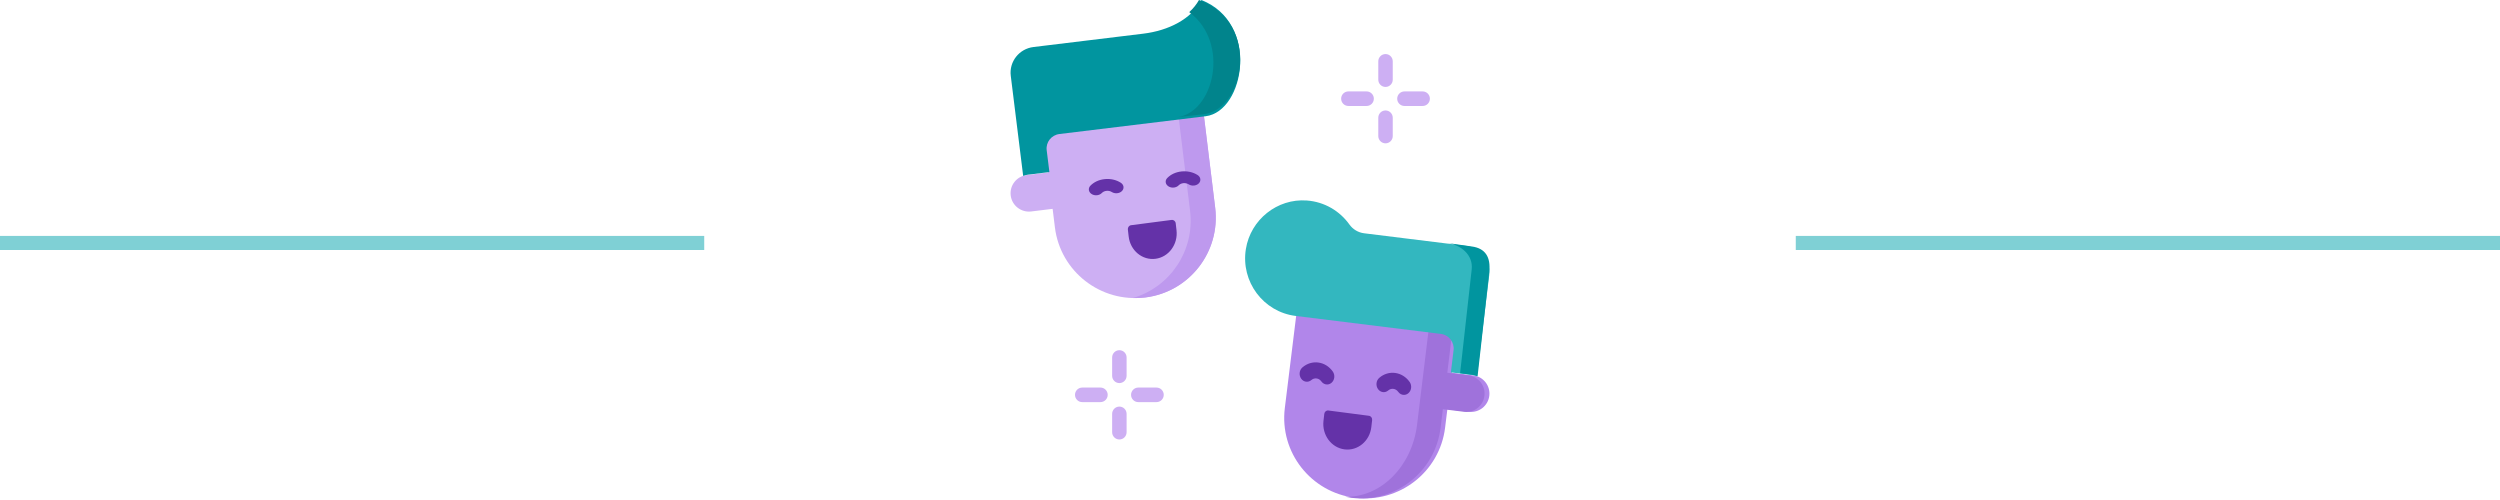 <svg width="355" height="71" viewBox="0 0 355 71" fill="none" xmlns="http://www.w3.org/2000/svg">
<path fill-rule="evenodd" clip-rule="evenodd" d="M148.044 18.052L148.836 24.484L145.795 24.856C144.362 25.032 143.344 26.331 143.52 27.76C143.696 29.188 144.999 30.203 146.432 30.028L149.473 29.656L149.797 32.288C150.569 38.554 156.289 43.01 162.574 42.24C168.859 41.471 173.328 35.768 172.556 29.503L170.803 15.266L148.044 18.052Z" fill="#CDAFF3"/>
<path fill-rule="evenodd" clip-rule="evenodd" d="M167.251 15.706L168.991 29.943C169.683 35.599 166.134 40.796 160.848 42.32C161.44 42.34 162.041 42.317 162.648 42.242C168.887 41.472 173.324 35.769 172.558 29.503L170.817 15.266L167.251 15.706Z" fill="#BE99EE"/>
<path fill-rule="evenodd" clip-rule="evenodd" d="M155.644 27.731C155.422 27.731 155.199 27.673 155.01 27.553C154.561 27.268 154.481 26.74 154.832 26.375C155.337 25.849 156.064 25.514 156.879 25.433C157.694 25.352 158.498 25.533 159.145 25.944C159.594 26.23 159.674 26.757 159.323 27.122C158.972 27.488 158.323 27.552 157.874 27.267C157.662 27.132 157.398 27.072 157.13 27.099C156.863 27.126 156.624 27.236 156.458 27.409C156.255 27.62 155.951 27.731 155.644 27.731Z" fill="#6432A8"/>
<path fill-rule="evenodd" clip-rule="evenodd" d="M166.557 26.641C166.334 26.641 166.111 26.583 165.922 26.463C165.473 26.178 165.393 25.65 165.744 25.285C166.787 24.199 168.722 24.006 170.057 24.854C170.506 25.139 170.586 25.667 170.235 26.032C169.884 26.398 169.236 26.462 168.787 26.177C168.348 25.898 167.713 25.962 167.371 26.318C167.167 26.53 166.863 26.641 166.557 26.641Z" fill="#6432A8"/>
<path fill-rule="evenodd" clip-rule="evenodd" d="M164.085 36.748C162.209 36.993 160.501 35.576 160.271 33.584L160.156 32.593C160.121 32.292 160.323 32.017 160.607 31.98L166.373 31.229C166.657 31.192 166.916 31.406 166.951 31.708L167.065 32.699C167.296 34.691 165.961 36.504 164.085 36.748Z" fill="#6432A8"/>
<path fill-rule="evenodd" clip-rule="evenodd" d="M171.2 16.506L150.441 19.03C149.299 19.169 148.489 20.198 148.629 21.328L149.014 24.434L145.963 24.805C145.726 24.834 145.502 24.893 145.29 24.98L143.528 10.765C143.279 8.754 144.722 6.924 146.753 6.677L162.36 4.779C165.919 4.346 169.191 2.709 170.596 0C178.911 3.275 176.745 15.831 171.2 16.506Z" fill="#01959F"/>
<path fill-rule="evenodd" clip-rule="evenodd" d="M170.257 0C169.901 0.635 169.431 1.21 168.873 1.723C174.753 6.115 172.359 16.06 167.092 16.653L170.898 16.224C176.784 15.562 179.084 3.219 170.257 0Z" fill="#01848C"/>
<path fill-rule="evenodd" clip-rule="evenodd" d="M206.956 46.5L206.164 52.932L209.205 53.305C210.638 53.48 211.656 54.78 211.481 56.208C211.305 57.636 210.001 58.651 208.568 58.476L205.527 58.104L205.203 60.737C204.431 67.002 198.711 71.458 192.426 70.689C186.142 69.919 181.672 64.216 182.444 57.951L184.197 43.714L206.956 46.5Z" fill="#B186EA"/>
<path fill-rule="evenodd" clip-rule="evenodd" d="M208.531 53.305L205.516 52.932L206.301 46.5L183.744 43.714L202.959 46.087L202.174 52.52L201.543 57.691L201.221 60.324C200.494 66.284 196.005 70.686 191.002 70.538C191.298 70.598 191.596 70.651 191.9 70.689C198.129 71.458 203.799 67.002 204.564 60.737L204.885 58.104L207.899 58.476C209.319 58.652 210.611 57.636 210.786 56.208C210.96 54.78 209.95 53.48 208.531 53.305Z" fill="#9F72DB"/>
<path fill-rule="evenodd" clip-rule="evenodd" d="M199.356 56.075C199.049 56.075 198.746 55.925 198.542 55.638C198.2 55.154 197.564 55.068 197.126 55.446C196.677 55.833 196.028 55.745 195.678 55.25C195.327 54.754 195.407 54.039 195.856 53.652C197.191 52.501 199.125 52.763 200.168 54.236C200.519 54.731 200.44 55.447 199.991 55.834C199.802 55.996 199.578 56.075 199.356 56.075Z" fill="#6432A8"/>
<path fill-rule="evenodd" clip-rule="evenodd" d="M188.444 54.597C188.137 54.597 187.834 54.447 187.63 54.159C187.464 53.925 187.226 53.776 186.958 53.74C186.691 53.703 186.426 53.784 186.214 53.967C185.765 54.354 185.116 54.267 184.766 53.771C184.415 53.276 184.494 52.56 184.944 52.173C185.59 51.616 186.395 51.37 187.21 51.48C188.024 51.59 188.751 52.044 189.256 52.757C189.607 53.253 189.528 53.968 189.078 54.355C188.89 54.518 188.666 54.597 188.444 54.597Z" fill="#6432A8"/>
<path fill-rule="evenodd" clip-rule="evenodd" d="M190.914 63.81C192.79 64.054 194.498 62.638 194.728 60.646L194.843 59.655C194.878 59.353 194.676 59.079 194.392 59.042L188.626 58.29C188.342 58.253 188.083 58.468 188.049 58.769L187.934 59.76C187.704 61.752 189.038 63.565 190.914 63.81Z" fill="#6432A8"/>
<path fill-rule="evenodd" clip-rule="evenodd" d="M208.27 34.928L193.706 33.126C192.865 33.022 192.107 32.566 191.612 31.873C190.252 29.971 188.095 28.656 185.561 28.471C181.372 28.164 177.587 31.18 176.914 35.36C176.167 40.001 179.397 44.295 183.984 44.863L204.606 47.415C205.739 47.555 206.545 48.595 206.406 49.737L206.023 52.878L209.054 53.253C209.289 53.282 209.512 53.342 209.722 53.429L211.473 39.061C211.72 37.028 210.286 35.178 208.27 34.928Z" fill="#33B7BF"/>
<path fill-rule="evenodd" clip-rule="evenodd" d="M209 35L205.5 34.5C207.408 34.758 209.215 36.167 208.98 38.264L207.334 52.997L209.184 53.247C209.407 53.277 209.618 53.339 209.817 53.429L211.474 38.601C211.708 36.503 210.908 35.258 209 35Z" fill="#01959F"/>
<path fill-rule="evenodd" clip-rule="evenodd" d="M196.744 12.347C196.177 12.347 195.717 11.884 195.717 11.314V8.709C195.717 8.138 196.177 7.676 196.744 7.676C197.311 7.676 197.77 8.138 197.77 8.709V11.314C197.77 11.884 197.311 12.347 196.744 12.347Z" fill="#CDAFF3"/>
<path fill-rule="evenodd" clip-rule="evenodd" d="M196.744 20.354C196.177 20.354 195.717 19.892 195.717 19.321V16.717C195.717 16.146 196.177 15.684 196.744 15.684C197.311 15.684 197.77 16.146 197.77 16.717V19.321C197.77 19.892 197.311 20.354 196.744 20.354Z" fill="#CDAFF3"/>
<path fill-rule="evenodd" clip-rule="evenodd" d="M202.018 15.048H199.429C198.862 15.048 198.402 14.586 198.402 14.015C198.402 13.445 198.862 12.982 199.429 12.982H202.018C202.585 12.982 203.045 13.445 203.045 14.015C203.045 14.586 202.585 15.048 202.018 15.048Z" fill="#CDAFF3"/>
<path fill-rule="evenodd" clip-rule="evenodd" d="M194.059 15.048H191.47C190.903 15.048 190.443 14.586 190.443 14.015C190.443 13.445 190.903 12.982 191.47 12.982H194.059C194.626 12.982 195.086 13.445 195.086 14.015C195.086 14.586 194.626 15.048 194.059 15.048Z" fill="#CDAFF3"/>
<path fill-rule="evenodd" clip-rule="evenodd" d="M158.951 54.398C158.384 54.398 157.924 53.936 157.924 53.365V50.761C157.924 50.19 158.384 49.727 158.951 49.727C159.518 49.727 159.977 50.19 159.977 50.761V53.365C159.977 53.936 159.518 54.398 158.951 54.398Z" fill="#CDAFF3"/>
<path fill-rule="evenodd" clip-rule="evenodd" d="M158.951 62.406C158.384 62.406 157.924 61.944 157.924 61.373V58.768C157.924 58.198 158.384 57.735 158.951 57.735C159.518 57.735 159.977 58.198 159.977 58.768V61.373C159.977 61.944 159.518 62.406 158.951 62.406Z" fill="#CDAFF3"/>
<path fill-rule="evenodd" clip-rule="evenodd" d="M164.225 57.1H161.636C161.069 57.1 160.609 56.638 160.609 56.067C160.609 55.497 161.069 55.034 161.636 55.034H164.225C164.792 55.034 165.252 55.497 165.252 56.067C165.252 56.638 164.792 57.1 164.225 57.1Z" fill="#CDAFF3"/>
<path fill-rule="evenodd" clip-rule="evenodd" d="M156.266 57.1H153.677C153.11 57.1 152.65 56.638 152.65 56.067C152.65 55.497 153.11 55.034 153.677 55.034H156.266C156.833 55.034 157.293 55.497 157.293 56.067C157.293 56.638 156.833 57.1 156.266 57.1Z" fill="#CDAFF3"/>
<path opacity="0.5" d="M255 34.5H355" stroke="#00A3AD" stroke-width="2"/>
<path opacity="0.5" d="M0 34.5H100" stroke="#00A3AD" stroke-width="2"/>
</svg>